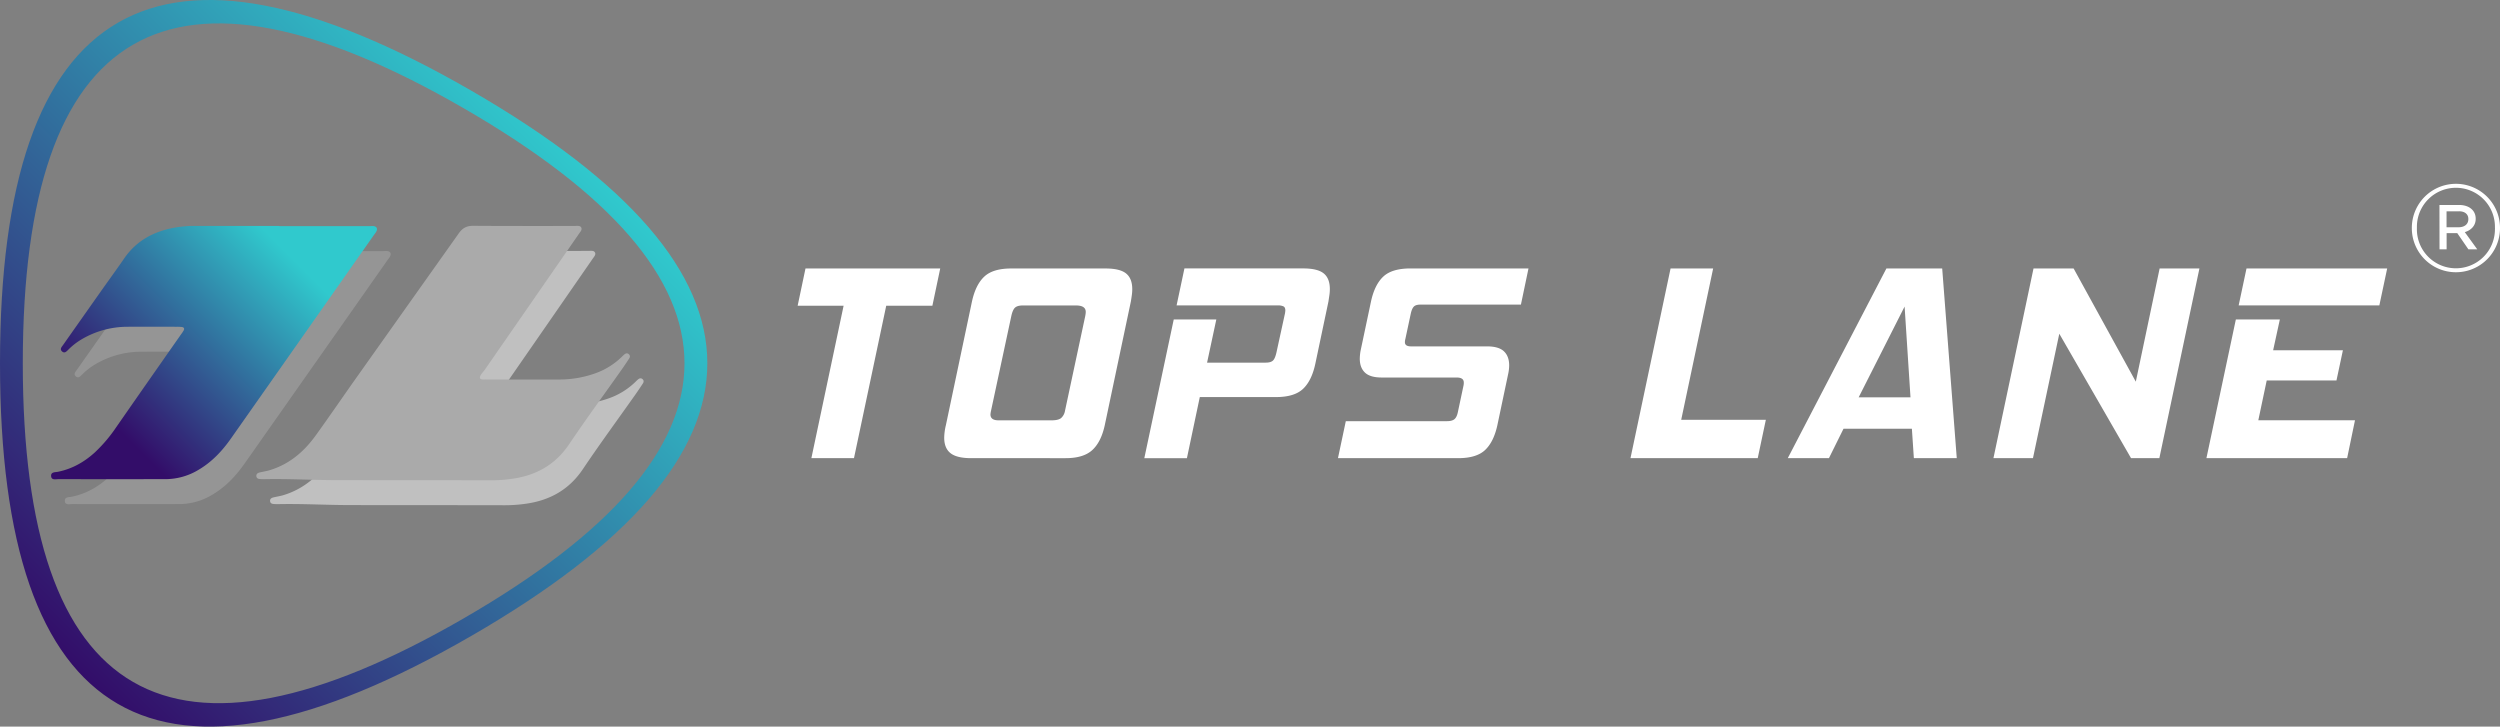 <svg id="Tops_Lane" data-name="Tops Lane" xmlns="http://www.w3.org/2000/svg" xmlns:xlink="http://www.w3.org/1999/xlink" viewBox="0 0 2004 582.44"><rect x="0" y="0" width="2004" height="582.44" fill="#808080" stroke="none"/><defs><linearGradient id="linear-gradient" x1="19.01" y1="89.09" x2="426.41" y2="496.48" gradientTransform="matrix(1, 0, 0, -1, 0, 584)" gradientUnits="userSpaceOnUse"><stop offset="0" stop-color="#330d69"/><stop offset="1" stop-color="#30c9cd"/></linearGradient><linearGradient id="linear-gradient-2" x1="40.18" y1="202.02" x2="270.8" y2="432.63" gradientTransform="matrix(1, 0, 0, -1, 0, 584)" gradientUnits="userSpaceOnUse"><stop offset="0.2" stop-color="#330d69"/><stop offset="0.8" stop-color="#30c9cd"/></linearGradient></defs><path d="M684.55,367.26H650.4l25.84-122.2H639.4l6.29-29.88h108l-6.29,29.88h-37Z" transform="translate(0 0)" fill="#fff"/><path d="M778.45,367.26q-11.46,0-16.51-4t-5.06-12.35a45.38,45.38,0,0,1,1.35-10.11l20.89-99.07q2.93-13.48,9.89-20t21.56-6.51h75.71q11.46,0,16.4,4t4.94,12.58a33.84,33.84,0,0,1-.34,4.72c-.22,1.65-.49,3.37-.78,5.17l-20.9,99.07q-2.91,13.47-10,20t-21.46,6.51Zm91.43-113.67c.15-.74.26-1.42.34-2a13.65,13.65,0,0,0,.11-1.57q0-5.16-7.86-5.17H820q-4.5,0-6.4,1.8t-3,7L794.4,329.3a20.6,20.6,0,0,0-.45,2.92q0,4.72,6.51,4.72h42.46c3.6,0,6.14-.6,7.64-1.8a10,10,0,0,0,3.14-5.84Z" transform="translate(0 0)" fill="#fff"/><path d="M961.76,318.29l-10.33,49H917.28L940.87,256.1H975l-7.41,34.59h46.95c2.84,0,4.83-.6,6-1.8s2.06-3.51,2.81-7l6.52-29.88a18.42,18.42,0,0,0,.45-3.14c0-1.65-.49-2.73-1.46-3.26a10.13,10.13,0,0,0-4.61-.79h-81.1l6.29-29.65h95.25q11.46,0,16.4,4T1066,231.8a32.38,32.38,0,0,1-.33,4.61c-.23,1.57-.5,3.33-.79,5.28l-10.56,50.09q-2.92,13.49-9.88,20t-21.57,6.51Z" transform="translate(0 0)" fill="#fff"/><path d="M1072.51,367.26l6.29-29.65h81.1q4,0,5.95-1.57c1.3-1.05,2.24-3,2.81-5.84l4.49-21.12a10.77,10.77,0,0,0,.22-2.47c0-2.7-1.94-4-5.84-4h-60q-9.21,0-13.36-3.93T1090,287.52a39.6,39.6,0,0,1,.67-6.52l8.32-39.31q2.91-13.49,9.88-20t21.79-6.51h94.58l-6.07,29h-80.65c-2.39,0-4.12.53-5.16,1.57s-1.88,2.92-2.47,5.62l-4.27,20c-.15.6-.27,1.12-.34,1.57a7.68,7.68,0,0,0-.11,1.35c0,2.25,1.64,3.37,4.94,3.37H1192q9.43,0,13.59,4t4.16,11.24a32.47,32.47,0,0,1-.68,6.29l-8.76,41.56q-2.93,13.47-9.88,20t-21.57,6.51Z" transform="translate(0 0)" fill="#fff"/><path d="M1409,367.26H1307l32.13-152.08h34.14l-25.61,121.31h67.85Z" transform="translate(0 0)" fill="#fff"/><path d="M1534.15,367.26l-1.58-23.58h-54.81l-11.68,23.58h-33l79.07-152.08h44.71l11.68,152.08Zm-7.42-121.53-36.84,72.79h41.56Z" transform="translate(0 0)" fill="#fff"/><path d="M1708.24,367.26l-57.51-99.74-21.11,99.74h-31.68l32.13-152.08h32.12l49.87,90.76,19.1-90.76h31.9l-32.13,152.08Z" transform="translate(0 0)" fill="#fff"/><path d="M1768.67,367.26l23.59-111.19h35.27l-5.39,24.71h55.93L1872.91,305H1817l-6.74,31.9h77.5l-6.29,30.32Zm25.84-122.43,6.29-29.65h112.77l-6.29,29.65Z" transform="translate(0 0)" fill="#fff"/><path d="M1933.32,183v-.21a35.34,35.34,0,1,1,70.68-.2h0v.2a35.34,35.34,0,1,1-70.68.21Zm66.62-.21v-.2a31.28,31.28,0,1,0-62.55-.9c0,.37,0,.73,0,1.1V183a31.28,31.28,0,1,0,62.55.89C2000,183.52,2000,183.16,1999.94,182.79Zm-44.48-18.48h15.84c7.32,0,13.21,3.86,13.21,11v.2c0,5.48-3.86,9.14-8.74,10.56l10,13.81h-7.1l-8.94-13h-8.53v13h-5.69Zm15.23,17.87c5.08,0,7.93-2.64,7.93-6.5v-.2c0-3.86-3-6.29-7.93-6.09h-9.54v12.79Z" transform="translate(0 0)" fill="#fff"/><path d="M378,72.8Q0-145.61,0,291.22T378,509.64Q756,291.22,378,72.8Zm-6.09,422.76Q18.25,699.91,18.27,291.22T371.89,86.88q353.61,204.35,0,408.68Z" transform="translate(0 0)" fill="url(#linear-gradient)"/><path d="M395.75,323.16c.42,1.43,4.17,1,6.06,1,19.21.06,38.43.16,57.64.06A85.44,85.44,0,0,0,488,319.31a58.19,58.19,0,0,0,20.85-12.72c.78-.75,1.54-1.52,2.35-2.23,1.24-1.1,2.59-1.67,4-.31,1.15,1.11.78,2.41,0,3.54-2,3.06-4.06,6.11-6.17,9.11-13.94,19.75-28.27,39.24-41.75,59.3-11,16.44-26.35,25-45.44,27.76A118.65,118.65,0,0,1,404.48,405c-41-.1-82-.05-123-.12-19.64,0-39.26-1.2-58.9-.75-1.08,0-2.16-.05-3.24-.13-1.38-.11-2.61-.6-2.82-2.13-.27-1.88,1-2.74,2.58-3.13,2.52-.6,5.1-1,7.57-1.68,15.82-4.63,27.75-14.67,37.21-27.73,11-15.2,21.58-30.74,32.44-46.06q41.19-58.09,82.41-116.2c3.07-4.35,6.44-6.1,11.77-6.06,26.76.23,80.74.11,80.95.11,2.22,0,4.57-.52,5.5,1.32s-1,3.64-2,5.18q-37.77,54.58-75.59,109.13C397.94,318.66,395.19,321.27,395.75,323.16Z" transform="translate(0 0)" fill="#fff" opacity="0.5"/><path d="M234.82,201.29h71.92c2.23,0,5.11-.62,6.23,1.4.91,2-1.12,4.1-2.32,5.81Q253.49,289.92,196.3,371.26c-7,10-15.18,18.81-25.79,25.12a51.24,51.24,0,0,1-26.42,7.7q-43.08.07-86.17,0c-2.18,0-5.57,1-5.93-2.24-.41-3.7,3.27-3.2,5.63-3.69,11.31-2.34,20.95-7.8,29.43-15.52a117.73,117.73,0,0,0,17.13-20.21q25.88-37.23,51.92-74.36a31.73,31.73,0,0,0,2.16-3.22c.81-1.52.16-2.5-1.47-2.71a31.41,31.41,0,0,0-3.88-.19c-13.17,0-26.34-.06-39.52,0a72.33,72.33,0,0,0-37.6,10.44,53.14,53.14,0,0,0-10.11,8c-1.35,1.34-2.89,3.15-4.94,1.31s-.29-3.56.77-5.07q15.46-22,31-44c6-8.47,12.1-16.84,18-25.39,9.76-14.27,23.66-21.67,40.25-24.72a94.81,94.81,0,0,1,17.4-1.42c22.24.08,44.49,0,66.73,0Z" transform="translate(0 0)" fill="#aaa" opacity="0.5"/><path d="M384.75,303.16c.42,1.43,4.17,1,6.06,1,19.21.06,38.43.16,57.64.06A85.44,85.44,0,0,0,477,299.31a58.19,58.19,0,0,0,20.85-12.72c.78-.75,1.54-1.52,2.35-2.23,1.24-1.1,2.59-1.67,4-.31,1.15,1.11.78,2.41,0,3.54-2,3.06-4.06,6.11-6.17,9.11-13.94,19.75-28.27,39.24-41.75,59.3-11,16.44-26.35,25-45.44,27.76A118.65,118.65,0,0,1,393.48,385c-41-.1-82-.05-123-.12-19.64,0-39.26-1.2-58.9-.75-1.08,0-2.16-.05-3.24-.13-1.38-.11-2.61-.6-2.82-2.13-.27-1.88,1-2.74,2.58-3.13,2.52-.6,5.1-1,7.57-1.68,15.82-4.63,27.75-14.67,37.21-27.73,11-15.2,21.58-30.74,32.44-46.06q41.19-58.09,82.41-116.2c3.07-4.35,6.44-6.1,11.77-6.06,26.76.23,80.74.11,80.95.11,2.22,0,4.57-.52,5.5,1.32s-1,3.64-2,5.18q-37.77,54.58-75.59,109.13C386.94,298.66,384.19,301.27,384.75,303.16Z" transform="translate(0 0)" fill="#aaa"/><path d="M223.82,181.29h71.92c2.23,0,5.11-.62,6.23,1.4.91,2-1.12,4.1-2.32,5.81Q242.49,269.91,185.3,351.26c-7,10-15.18,18.81-25.79,25.12a51.24,51.24,0,0,1-26.42,7.7q-43.08.07-86.17,0c-2.18,0-5.57,1-5.93-2.24-.41-3.7,3.27-3.2,5.63-3.69,11.31-2.34,20.95-7.8,29.43-15.52a117.73,117.73,0,0,0,17.13-20.21q25.88-37.23,51.92-74.36a31.73,31.73,0,0,0,2.16-3.22c.81-1.52.16-2.5-1.47-2.71a31.41,31.41,0,0,0-3.88-.19c-13.17,0-26.34-.06-39.52,0a72.33,72.33,0,0,0-37.6,10.44,53.14,53.14,0,0,0-10.11,8c-1.35,1.34-2.89,3.15-4.94,1.31s-.29-3.56.77-5.07q15.46-22,31-44c6-8.47,12.1-16.84,18-25.39,9.76-14.27,23.66-21.67,40.25-24.72a94.81,94.81,0,0,1,17.4-1.42c22.24.08,44.49,0,66.73,0Z" transform="translate(0 0)" fill="url(#linear-gradient-2)"/></svg>